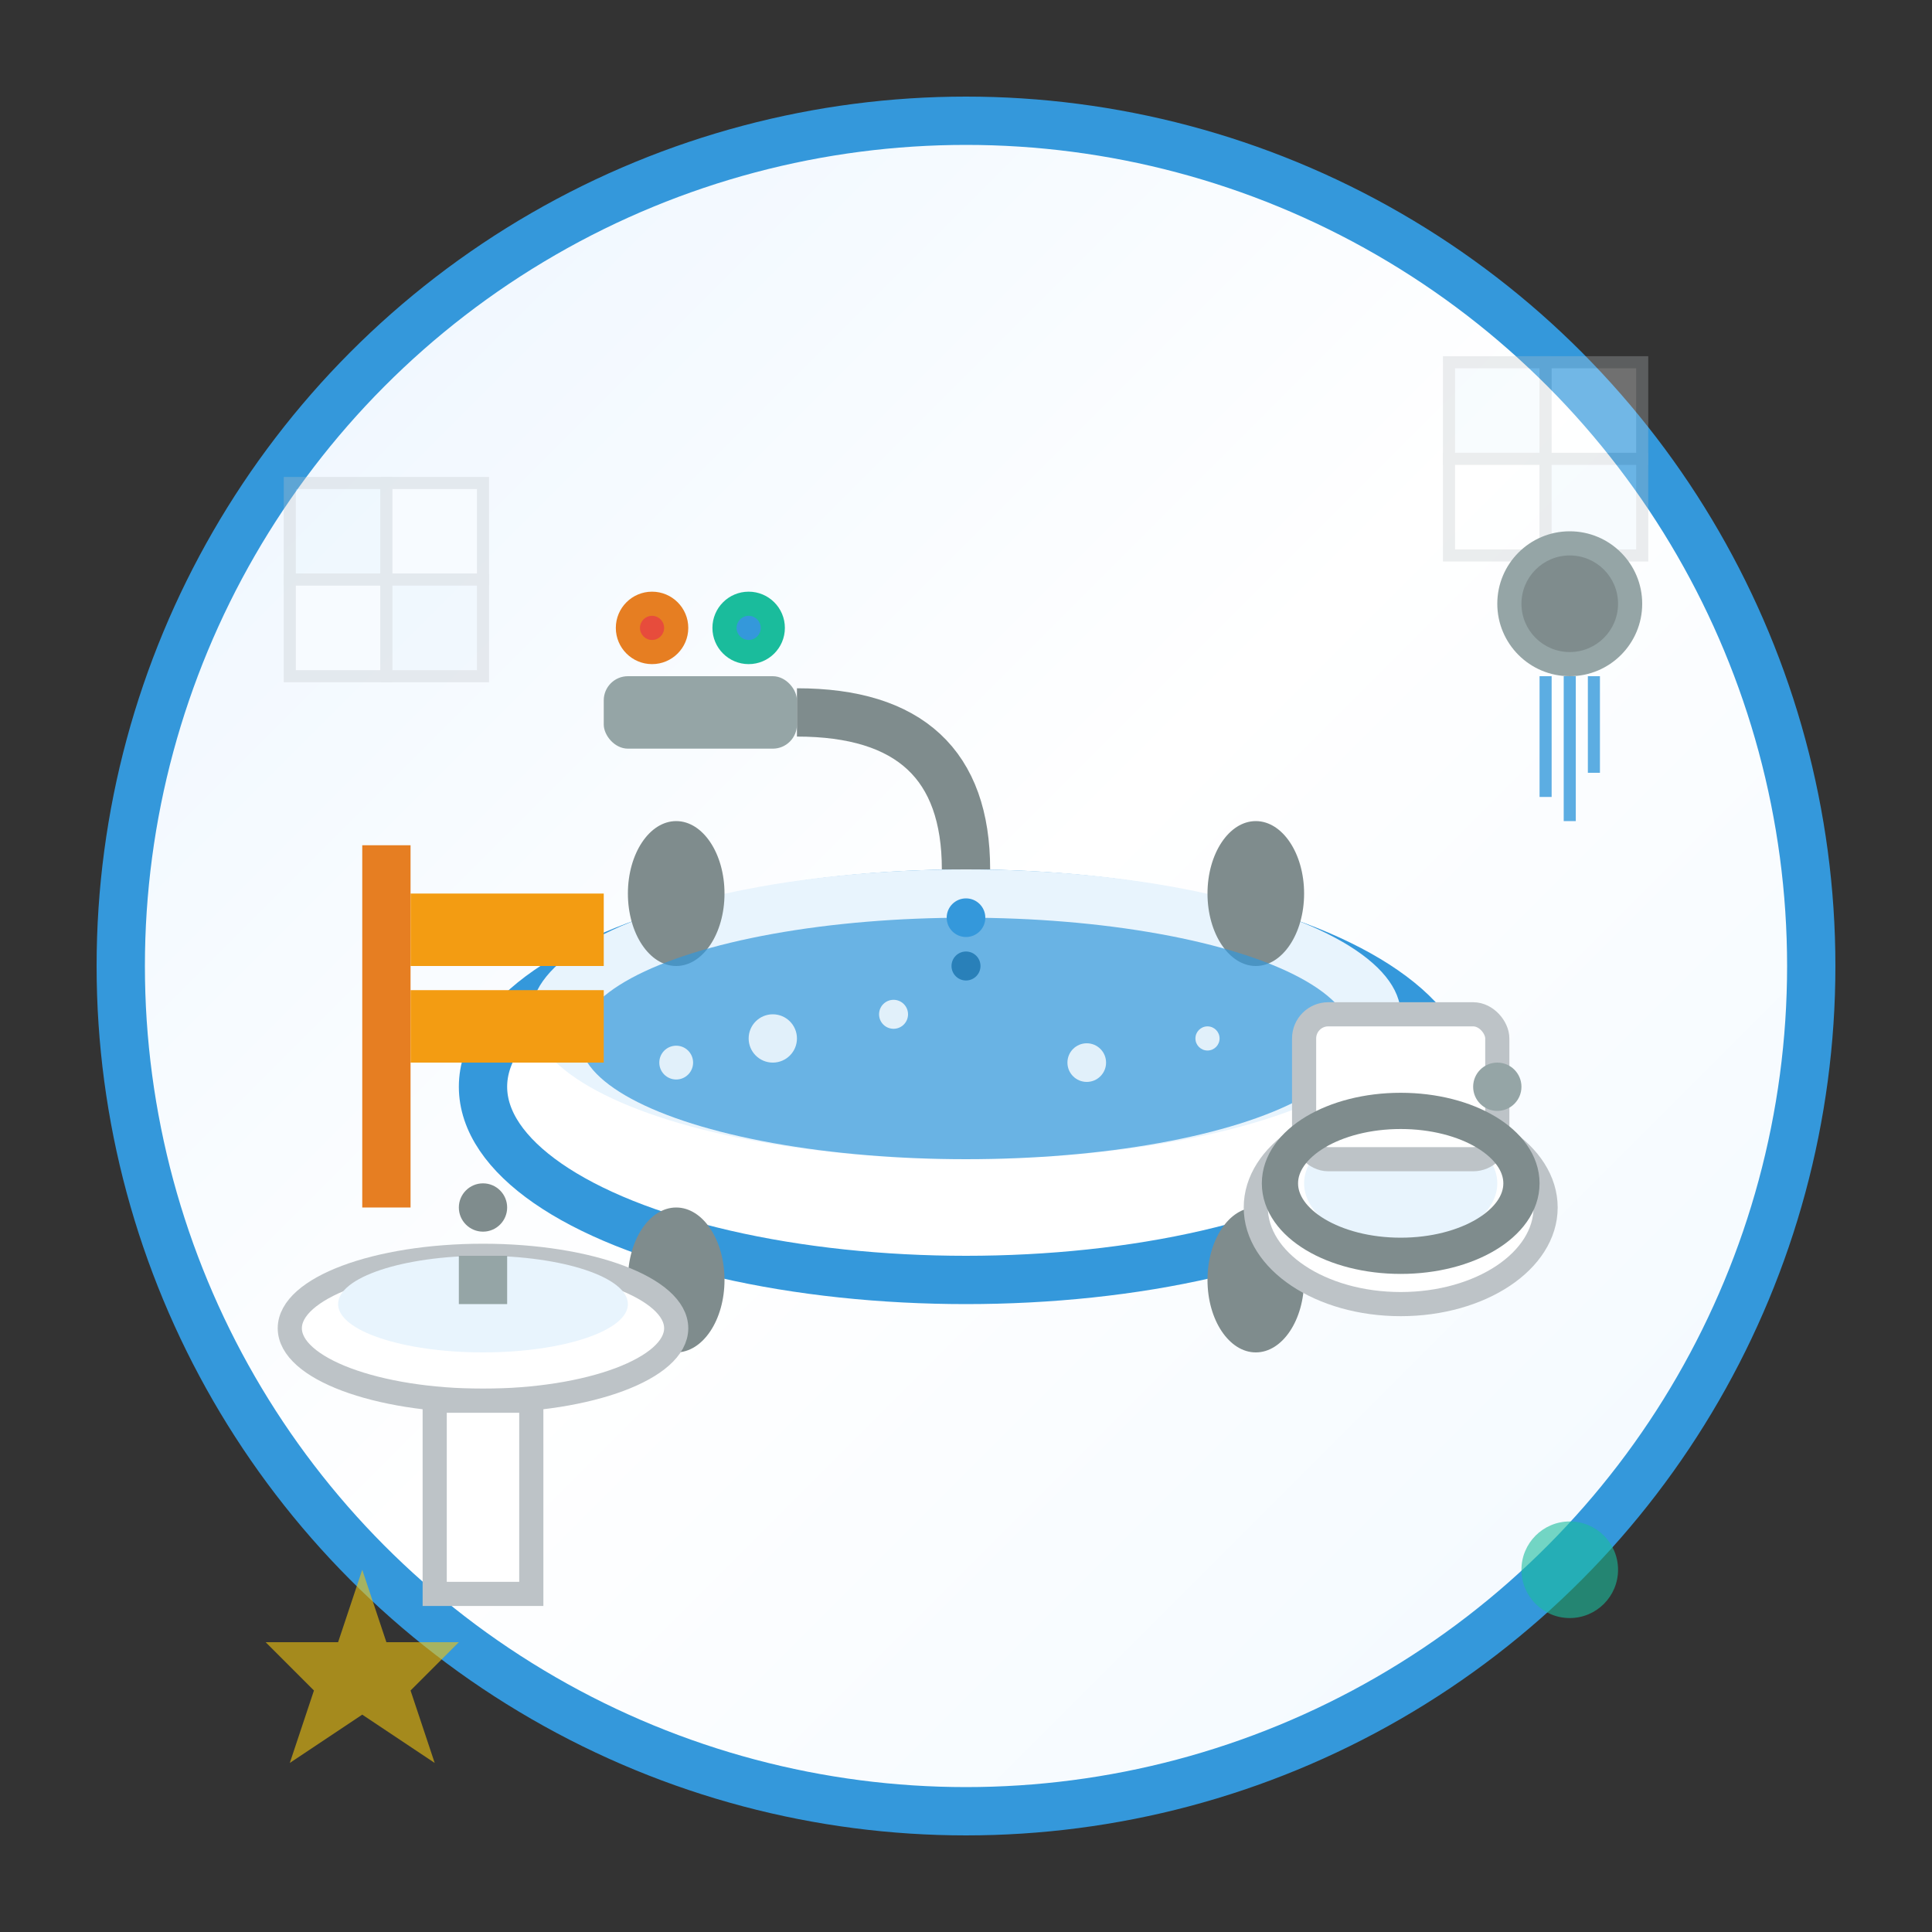 <svg width="80" height="80" viewBox="0 0 80 80" fill="none" xmlns="http://www.w3.org/2000/svg">
  <rect x="0" y="0" width="80" height="80" fill="#333333" stroke="none"/>
  <!-- Background circle -->
  <circle cx="40" cy="40" r="35" fill="url(#bathroomGradient)" stroke="#3498DB" stroke-width="2"/>
  
  <!-- Bathtub -->
  <g transform="translate(40, 45)">
    <!-- Tub base -->
    <ellipse cx="0" cy="0" rx="20" ry="8" fill="#FFFFFF" stroke="#3498DB" stroke-width="2"/>
    <ellipse cx="0" cy="-3" rx="18" ry="6" fill="#E8F4FD"/>
    
    <!-- Tub legs -->
    <ellipse cx="-12" cy="8" rx="2" ry="3" fill="#7F8C8D"/>
    <ellipse cx="12" cy="8" rx="2" ry="3" fill="#7F8C8D"/>
    <ellipse cx="-12" cy="-8" rx="2" ry="3" fill="#7F8C8D"/>
    <ellipse cx="12" cy="-8" rx="2" ry="3" fill="#7F8C8D"/>
    
    <!-- Water -->
    <ellipse cx="0" cy="-2" rx="16" ry="5" fill="#3498DB" opacity="0.7"/>
    
    <!-- Bubbles -->
    <circle cx="-8" cy="-2" r="1" fill="#FFFFFF" opacity="0.8"/>
    <circle cx="5" cy="-1" r="0.8" fill="#FFFFFF" opacity="0.8"/>
    <circle cx="-3" cy="-3" r="0.6" fill="#FFFFFF" opacity="0.8"/>
    <circle cx="10" cy="-2" r="0.5" fill="#FFFFFF" opacity="0.8"/>
    <circle cx="-12" cy="-1" r="0.7" fill="#FFFFFF" opacity="0.8"/>
  </g>
  
  <!-- Faucet -->
  <g transform="translate(25, 28)">
    <!-- Faucet base -->
    <rect x="0" y="0" width="8" height="3" fill="#95A5A6" rx="1"/>
    <!-- Spout -->
    <path d="M8 1.5Q15 1.5 15 8" stroke="#7F8C8D" stroke-width="2" fill="none"/>
    <!-- Water drops -->
    <circle cx="15" cy="10" r="0.8" fill="#3498DB"/>
    <circle cx="15" cy="12" r="0.6" fill="#2980B9"/>
    
    <!-- Handles -->
    <circle cx="2" cy="-2" r="1.5" fill="#E67E22"/>
    <circle cx="6" cy="-2" r="1.5" fill="#1ABC9C"/>
    
    <!-- Hot/Cold indicators -->
    <circle cx="2" cy="-2" r="0.5" fill="#E74C3C"/>
    <circle cx="6" cy="-2" r="0.5" fill="#3498DB"/>
  </g>
  
  <!-- Toilet -->
  <g transform="translate(58, 50)">
    <!-- Toilet bowl -->
    <ellipse cx="0" cy="0" rx="6" ry="4" fill="#FFFFFF" stroke="#BDC3C7" stroke-width="1"/>
    <ellipse cx="0" cy="-1" rx="4" ry="2.5" fill="#E8F4FD"/>
    
    <!-- Toilet tank -->
    <rect x="-4" y="-8" width="8" height="6" fill="#FFFFFF" stroke="#BDC3C7" stroke-width="1" rx="1"/>
    
    <!-- Flush handle -->
    <circle cx="4" cy="-5" r="1" fill="#95A5A6"/>
    
    <!-- Toilet seat -->
    <ellipse cx="0" cy="-1" rx="5" ry="3" fill="none" stroke="#7F8C8D" stroke-width="1.5"/>
  </g>
  
  <!-- Sink -->
  <g transform="translate(20, 55)">
    <!-- Sink basin -->
    <ellipse cx="0" cy="0" rx="8" ry="3" fill="#FFFFFF" stroke="#BDC3C7" stroke-width="1"/>
    <ellipse cx="0" cy="-1" rx="6" ry="2" fill="#E8F4FD"/>
    
    <!-- Pedestal -->
    <rect x="-2" y="3" width="4" height="8" fill="#FFFFFF" stroke="#BDC3C7" stroke-width="1"/>
    
    <!-- Faucet -->
    <rect x="-1" y="-3" width="2" height="2" fill="#95A5A6"/>
    <circle cx="0" cy="-5" r="1" fill="#7F8C8D"/>
  </g>
  
  <!-- Tiles pattern -->
  <g opacity="0.3">
    <!-- Vertical tiles -->
    <g transform="translate(60, 15)">
      <rect x="0" y="0" width="4" height="4" fill="#E8F4FD" stroke="#BDC3C7" stroke-width="0.5"/>
      <rect x="4" y="0" width="4" height="4" fill="#FFFFFF" stroke="#BDC3C7" stroke-width="0.5"/>
      <rect x="0" y="4" width="4" height="4" fill="#FFFFFF" stroke="#BDC3C7" stroke-width="0.5"/>
      <rect x="4" y="4" width="4" height="4" fill="#E8F4FD" stroke="#BDC3C7" stroke-width="0.5"/>
    </g>
    
    <!-- Horizontal tiles -->
    <g transform="translate(12, 20)">
      <rect x="0" y="0" width="4" height="4" fill="#E8F4FD" stroke="#BDC3C7" stroke-width="0.5"/>
      <rect x="4" y="0" width="4" height="4" fill="#FFFFFF" stroke="#BDC3C7" stroke-width="0.5"/>
      <rect x="0" y="4" width="4" height="4" fill="#FFFFFF" stroke="#BDC3C7" stroke-width="0.5"/>
      <rect x="4" y="4" width="4" height="4" fill="#E8F4FD" stroke="#BDC3C7" stroke-width="0.5"/>
    </g>
  </g>
  
  <!-- Shower head -->
  <g transform="translate(65, 25)">
    <circle cx="0" cy="0" r="3" fill="#95A5A6"/>
    <circle cx="0" cy="0" r="2" fill="#7F8C8D"/>
    
    <!-- Water drops -->
    <g opacity="0.8">
      <line x1="-1" y1="3" x2="-1" y2="8" stroke="#3498DB" stroke-width="0.5"/>
      <line x1="0" y1="3" x2="0" y2="9" stroke="#3498DB" stroke-width="0.5"/>
      <line x1="1" y1="3" x2="1" y2="7" stroke="#3498DB" stroke-width="0.5"/>
    </g>
  </g>
  
  <!-- Towel -->
  <g transform="translate(15, 35)">
    <rect x="0" y="0" width="2" height="15" fill="#E67E22"/>
    <rect x="2" y="2" width="8" height="3" fill="#F39C12"/>
    <rect x="2" y="6" width="8" height="3" fill="#F39C12"/>
  </g>
  
  <!-- Decorative elements -->
  <g opacity="0.6">
    <circle cx="65" cy="65" r="2" fill="#1ABC9C"/>
    <polygon points="15,65 16,68 19,68 17,70 18,73 15,71 12,73 13,70 11,68 14,68" fill="#F1C40F"/>
  </g>
  
  <!-- Gradient definition -->
  <defs>
    <linearGradient id="bathroomGradient" x1="0%" y1="0%" x2="100%" y2="100%">
      <stop offset="0%" style="stop-color:#EBF5FF;stop-opacity:1"/>
      <stop offset="50%" style="stop-color:#FFFFFF;stop-opacity:1"/>
      <stop offset="100%" style="stop-color:#F0F8FF;stop-opacity:1"/>
    </linearGradient>
  </defs>
</svg>
